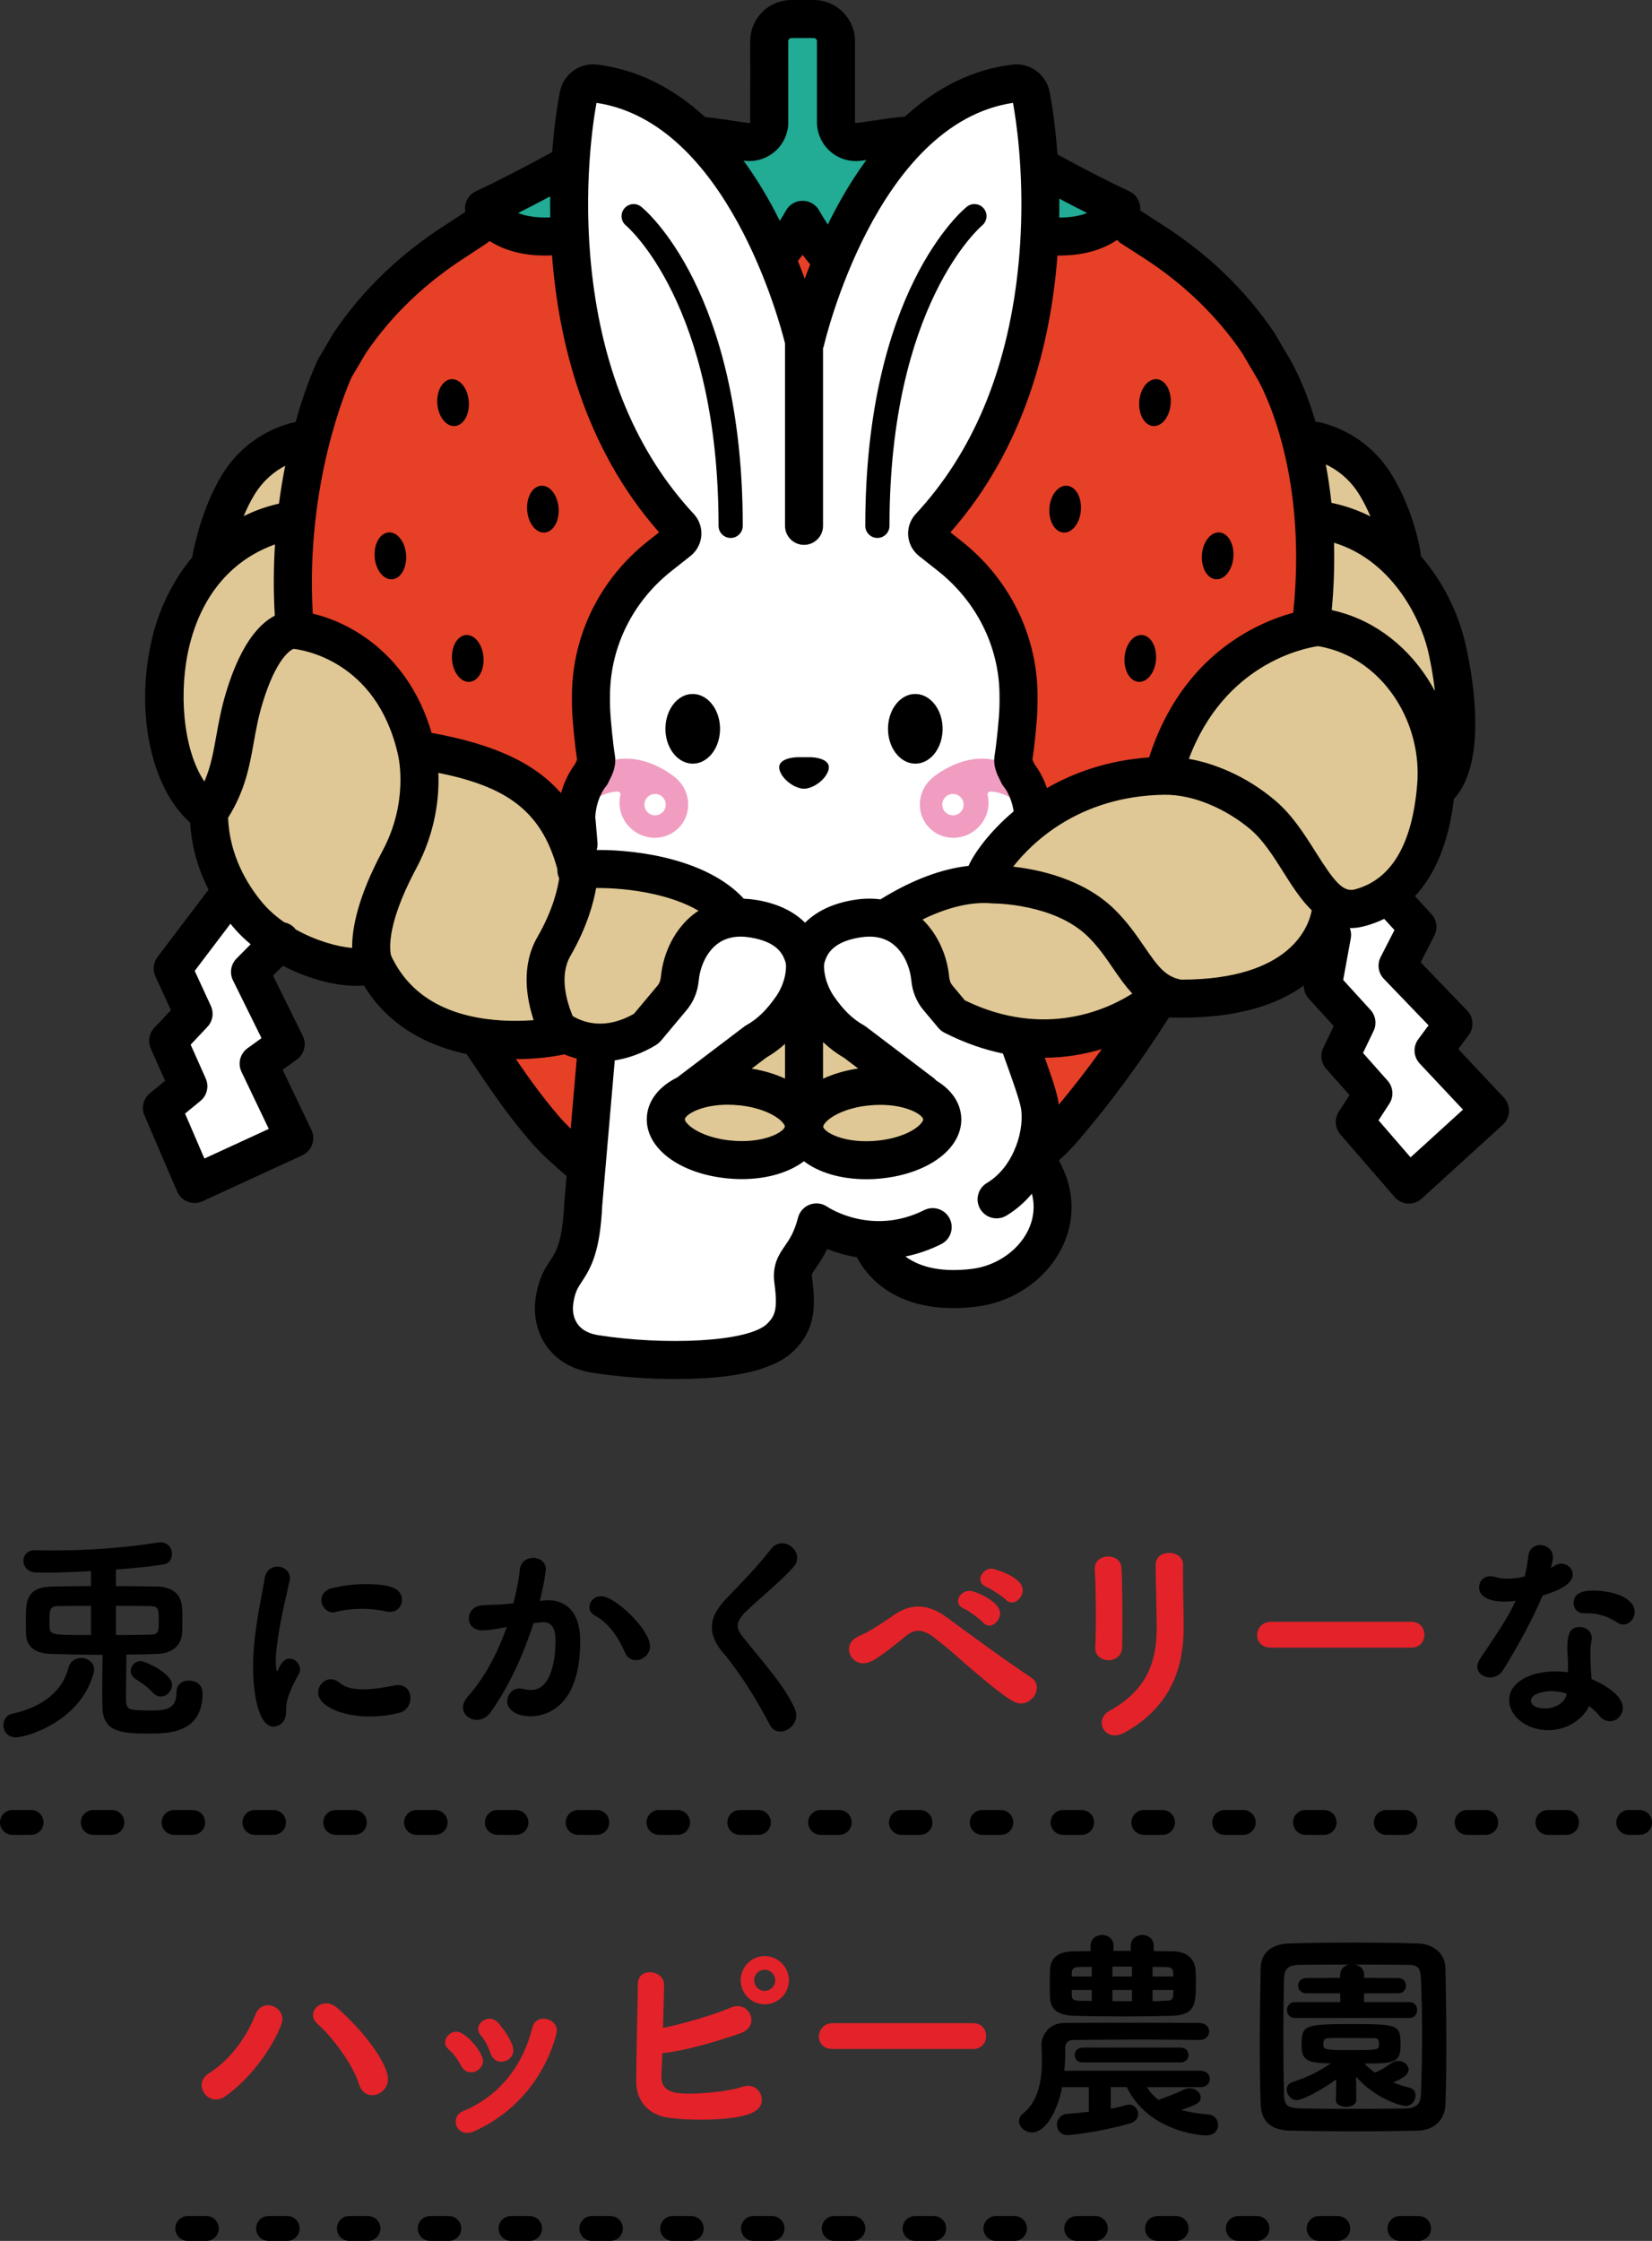 <?xml version="1.0" encoding="UTF-8"?>
<svg id="_レイヤー_1" data-name="レイヤー 1" xmlns="http://www.w3.org/2000/svg" width="382.672" height="518.88" viewBox="0 0 382.672 518.88">
  <rect x="0" y="0" width="382.672" height="518.88" fill="#333333" stroke="none"/>
  <defs>
    <style>
      .cls-1 {
        fill: #fff;
      }

      .cls-2 {
        fill: #dfc895;
      }

      .cls-3 {
        fill: #e42229;
      }

      .cls-4 {
        fill: #f09dc1;
      }

      .cls-5 {
        fill: #e64027;
      }

      .cls-6 {
        fill: #22ab95;
      }

      .cls-7 {
        fill: none;
        stroke: #000;
        stroke-dasharray: 0 0 4.32 14.4;
        stroke-linecap: round;
        stroke-linejoin: round;
        stroke-width: 5.76px;
      }
    </style>
  </defs>
  <g>
    <g>
      <path d="M3.704,402.291c-1.924,0-2.912-1.403-2.912-2.858,0-1.143,.676-2.339,1.977-2.598,7.02-1.507,11.701-5.249,13.053-10.549,.416-1.663,1.716-2.39,2.964-2.39,1.508,0,3.016,1.039,3.016,2.65,0,.26-.052,.572-.104,.832-3.172,11.537-15.914,14.914-17.994,14.914Zm23.142-35.025c3.224,0,6.448,.052,9.516,.104,3.588,.052,5.513,1.819,5.773,4.469,.104,.779,.104,2.027,.104,3.326,0,1.247,0,2.494-.104,3.378-.26,2.287-2.028,4.261-5.565,4.417-2.236,.104-4.68,.156-7.281,.156-.052,2.442-.104,7.119-.104,9.666,0,3.066,.052,3.274,5.408,3.274,3.692,0,6.292-.104,6.292-4.261,0-1.819,1.352-2.65,2.808-2.65,.78,0,3.224,.26,3.224,2.962,0,9.302-8.009,9.302-12.637,9.302-6.448,0-10.401-.468-10.557-6.08,0-.728-.052-2.39-.052-4.313,0-2.754,.052-6.028,.105-7.847-4.421,0-8.737-.104-12.013-.208-3.848-.104-5.565-1.819-5.72-4.417-.052-.883-.052-2.079-.052-3.274,0-4.469,0-7.743,6.032-7.899,2.809-.052,5.877-.104,9.049-.104v-3.482c-3.797,.208-7.489,.364-10.505,.364-.832,0-1.612-.052-2.288-.052-1.872-.052-2.86-1.403-2.86-2.702,0-1.247,.884-2.442,2.704-2.442h.104c1.352,.052,2.704,.052,4.16,.052,7.697,0,16.329-.572,24.078-1.819,.208-.052,.468-.052,.676-.052,1.872,0,2.704,1.455,2.704,2.702,0,1.091-.624,2.183-1.872,2.39-2.756,.468-6.813,.883-11.129,1.195v3.845Zm-5.772,4.573c-2.86,0-5.513,0-7.541,.052-1.924,0-2.08,.676-2.08,3.586,0,.624,0,1.195,.052,1.559,.26,1.507,.52,1.559,9.569,1.559v-6.756Zm5.772,6.756c2.964,0,5.772-.052,7.957-.104,1.976-.052,1.976-.624,1.976-3.43s-.208-3.118-2.132-3.17c-2.184-.052-4.941-.052-7.8-.052v6.756Zm8.529,13.303c-1.404-1.507-3.12-2.598-3.9-3.066-.832-.52-1.196-1.247-1.196-1.923,0-1.143,.936-2.286,2.34-2.286,.937,0,7.229,2.806,7.229,5.508,0,1.403-1.196,2.702-2.6,2.702-.624,0-1.3-.312-1.872-.935Z"/>
      <path d="M58.623,386.129c0-2.027,.104-4.105,.312-6.08,.624-5.976,1.872-11.329,2.34-14.447,.312-2.027,1.664-2.858,2.964-2.858,1.456,0,2.912,1.039,2.912,2.65,0,.156,0,.312-.052,.52-.416,2.183-2.028,8.367-2.756,13.667-.26,1.819-.468,3.586-.468,5.093,0,.728,.052,1.351,.156,1.975,.052,.208,.104,.312,.156,.312s.104-.052,.156-.156c.729-1.819,1.612-2.754,2.756-2.754,1.248,0,2.392,1.195,2.392,2.494,0,.364-.052,.676-.26,1.039-2.809,4.989-2.964,6.808-2.964,8.73,0,3.326-2.652,3.482-2.912,3.482-3.64,0-4.732-8.315-4.732-13.667Zm26.937,11.329c-6.032,0-11.857-2.287-11.857-5.56,0-1.611,1.3-3.066,2.912-3.066,.676,0,1.404,.26,2.132,.883,1.248,1.091,3.224,1.455,5.356,1.455,2.444,0,5.045-.468,7.125-.883,.312-.052,.624-.104,.936-.104,1.976,0,2.912,1.455,2.912,2.962s-.884,3.066-2.652,3.482c-2.028,.52-4.42,.831-6.865,.831Zm4.733-24.216c-.26,0-.52-.052-.832-.104-1.82-.416-3.744-.624-5.668-.624s-3.901,.208-5.981,.728c-.26,.052-.468,.104-.676,.104-1.561,0-2.704-1.455-2.704-2.858,0-1.143,.728-2.339,2.548-2.754,2.548-.624,5.2-.935,7.696-.935,6.084,0,8.425,1.143,8.425,3.69,0,1.403-1.04,2.754-2.808,2.754Z"/>
      <path d="M123.584,375.84c-2.548,7.951-5.877,14.914-9.933,20.631-.884,1.247-2.08,1.767-3.172,1.767-1.716,0-3.225-1.195-3.225-2.858,0-.78,.364-1.715,1.196-2.65,3.536-3.949,6.605-9.406,8.945-16.006-1.872,.364-3.848,.779-5.72,.779-2.08,0-3.068-1.351-3.068-2.754s.988-2.806,2.86-3.014c1.56-.156,3.172-.104,5.045-.26l2.392-.208c.572-2.183,1.248-5.093,1.508-7.847,.208-1.819,1.664-2.702,3.068-2.702,1.508,0,2.964,.935,2.964,2.702,0,.364-.416,3.326-1.404,7.275l1.144-.104c.313-.052,.572-.052,.832-.052,3.068,0,7.385,1.611,7.385,9.51,0,16.993-9.829,17.357-11.493,17.357-3.224,0-5.408-1.455-5.408-3.482,0-1.507,1.144-2.962,2.86-2.962,.208,0,.468,.052,.729,.104,.676,.156,1.3,.26,1.872,.26,4.836,0,5.72-7.275,5.72-11.537,0-2.858-.988-4.157-2.756-4.157h-.416l-1.924,.208Zm23.714,8.574c-.988,0-1.977-.52-2.496-1.715-1.248-2.806-3.277-6.6-7.021-8.626-.884-.468-1.248-1.195-1.248-1.923,0-1.247,1.092-2.546,2.704-2.546,3.277,0,11.337,7.743,11.337,11.588,0,1.871-1.664,3.222-3.276,3.222Z"/>
      <path d="M178.316,399.381c-3.12-6.028-7.332-12.628-10.869-16.733-1.664-1.975-2.548-3.898-2.548-5.82,0-2.131,1.04-4.261,3.172-6.496,3.485-3.638,7.332-7.483,10.505-11.64,.728-.935,1.664-1.351,2.548-1.351,1.82,0,3.536,1.559,3.536,3.378,0,.676-.208,1.351-.78,2.027-2.392,2.858-8.217,7.587-11.284,10.601-1.145,1.143-1.716,2.131-1.716,3.118,0,.78,.416,1.559,1.092,2.442,5.356,6.704,9.672,11.329,12.168,16.785,.208,.52,.313,.987,.313,1.507,0,2.079-1.924,3.742-3.693,3.742-.988,0-1.872-.468-2.444-1.559Z"/>
      <path class="cls-3" d="M226.454,387.688c-3.328-2.806-6.448-5.768-10.296-8.678-1.248-.935-2.393-1.403-3.433-1.403-.936,0-1.82,.364-2.652,1.039-6.656,5.405-8.373,6.496-10.14,6.496-1.872,0-3.277-1.611-3.277-3.274,0-1.195,.728-2.39,2.496-3.118,1.248-.468,4.212-2.183,7.748-4.677,2.028-1.455,3.952-2.079,5.824-2.079,2.288,0,4.473,.935,6.501,2.442,4.16,3.066,14.145,10.393,19.606,13.979,.936,.624,1.352,1.455,1.352,2.339,0,1.819-1.664,3.69-3.692,3.69-1.3,0-2.86-.728-10.037-6.756Zm1.196-12.056c-.572-.676-3.277-2.702-4.212-3.066-1.092-.468-1.508-1.143-1.508-1.871,0-1.195,1.196-2.339,2.652-2.339,1.3,0,7.073,2.442,7.073,5.197,0,1.455-1.248,2.858-2.496,2.858-.52,0-1.04-.26-1.508-.779Zm5.304-5.249c-.624-.676-3.381-2.494-4.316-2.858-1.092-.416-1.561-1.143-1.561-1.871,0-1.195,1.196-2.442,2.652-2.442,.364,0,7.176,1.819,7.176,4.989,0,1.455-1.248,2.858-2.496,2.858-.52,0-.988-.208-1.456-.676Z"/>
      <path class="cls-3" d="M256.765,384.415c-1.56,0-3.068-.987-3.068-2.806v-.208c.105-2.027,.156-4.469,.156-7.067,0-3.949-.104-8.107-.26-11.069v-.156c0-1.767,1.56-2.702,3.12-2.702,1.456,0,2.964,.832,3.068,2.65,.156,2.858,.208,7.275,.208,11.381,0,2.598,0,5.041-.052,6.911,0,2.079-1.612,3.066-3.172,3.066Zm1.456,17.409c-1.82,0-3.016-1.403-3.016-2.91,0-1.039,.572-2.079,1.768-2.754,8.945-4.937,10.973-11.693,10.973-19.28,0-4.053-.26-10.445-.26-14.551,0-1.871,1.56-2.754,3.12-2.754,1.612,0,3.224,.935,3.224,2.65v2.39c0,4.001,.156,8.626,.156,12.212,0,8.938-2.652,18.032-13.417,24.216-.936,.52-1.768,.779-2.548,.779Z"/>
      <path class="cls-3" d="M294.378,381.504c-2.132,0-3.172-1.403-3.172-2.858,0-1.559,1.144-3.118,3.172-3.118h32.554c2.028,0,3.016,1.507,3.016,3.014,0,1.455-.988,2.962-3.016,2.962h-32.554Z"/>
      <path d="M359.728,360.614c0,.572-.208,1.455-.52,2.442,.312-.156,.624-.312,.832-.468,.52-.364,1.092-.52,1.612-.52,1.404,0,2.652,1.091,2.652,2.442,0,1.299-.884,3.118-6.968,4.937-2.444,5.82-5.981,12.108-9.153,17.253-.729,1.195-1.924,1.715-3.017,1.715-1.508,0-2.964-.987-2.964-2.494,0-.572,.208-1.195,.676-1.871,5.981-8.886,6.605-10.029,8.217-13.407-.884,.156-1.716,.208-2.496,.208-4.368,0-5.981-1.559-5.981-3.274,0-1.351,.936-2.598,2.652-2.598,.364,0,.78,.052,1.248,.208,.728,.26,1.612,.364,2.652,.364,1.196,0,2.6-.156,4.005-.52,.468-1.611,.624-3.066,.884-4.937,.26-1.611,1.456-2.339,2.704-2.339,1.456,0,2.964,1.039,2.964,2.806v.052Zm3.485,24.58c0-1.091-.104-1.923-.156-2.962v-.572c0-2.858,.416-4.937,2.86-4.937,1.404,0,2.808,.935,2.808,2.598,0,.156,0,.312-.052,.52-.104,.728-.26,1.247-.26,2.287,0,3.534,.156,5.353,.26,6.652,2.704,1.143,7.229,3.69,7.229,6.652,0,1.767-1.404,3.118-2.964,3.118-.832,0-1.716-.364-2.444-1.247-.624-.779-1.456-1.559-2.392-2.287-1.248,2.806-4.888,5.612-9.413,5.612-5.044,0-9.1-3.222-9.1-6.964,0-4.209,4.992-6.652,10.661-6.652,.988,0,1.976,.052,2.964,.208v-2.027Zm-.312,6.963c-1.144-.364-2.288-.572-3.484-.572-2.08,0-4.784,.676-4.784,2.235,0,.26,.208,1.767,3.276,1.767,2.392,0,4.629-1.403,4.94-3.17l.052-.26Zm11.805-16.421c-2.132-1.403-4.368-2.183-7.02-2.183h-.832c-1.508,0-2.34-1.143-2.34-2.339,0-2.806,3.068-2.91,4.576-2.91,4.733,0,9.569,1.767,9.569,4.937,0,1.507-1.196,2.91-2.6,2.91-.468,0-.884-.104-1.353-.416Z"/>
      <path class="cls-3" d="M49.983,486.133c-1.82,0-3.276-1.611-3.276-3.326,0-.987,.52-2.027,1.716-2.754,4.733-2.962,8.633-8.211,10.713-13.511,.624-1.611,1.768-2.234,2.912-2.234,1.716,0,3.381,1.403,3.381,3.274,0,1.819-4.941,12.004-13.261,17.824-.728,.52-1.456,.728-2.184,.728Zm33.23-3.43c-1.508-4.833-6.448-11.277-9.724-14.135-.676-.624-.988-1.299-.988-1.975,0-1.403,1.352-2.702,3.016-2.702,.832,0,1.769,.312,2.652,1.091,7.124,6.288,11.701,13.303,11.701,16.421,0,2.235-1.872,3.742-3.64,3.742-1.248,0-2.496-.728-3.017-2.442Z"/>
      <path class="cls-3" d="M109.089,479.845c-.884,0-1.769-.468-2.34-1.611-.728-1.403-1.716-2.754-2.808-3.69-.572-.468-.832-1.039-.832-1.611,0-1.299,1.196-2.494,2.652-2.494,2.184,0,6.136,4.885,6.136,6.756,0,1.507-1.404,2.65-2.808,2.65Zm-.884,14.031c-1.664,0-2.652-1.299-2.652-2.598,0-.987,.52-1.975,1.716-2.442,8.529-3.534,13.937-10.757,16.017-19.28,.364-1.507,1.456-2.131,2.6-2.131,1.508,0,3.12,1.091,3.12,2.806,0,.26-2.912,15.954-19.19,23.281-.572,.26-1.144,.364-1.612,.364Zm7.905-16.473c-1.04,0-2.028-.624-2.496-1.975-.52-1.507-1.3-3.066-2.236-4.105-.416-.468-.624-.987-.624-1.507,0-1.247,1.248-2.39,2.652-2.39,.728,0,1.508,.364,2.184,1.143,.936,1.143,3.328,4.313,3.328,6.184,0,1.559-1.404,2.65-2.808,2.65Z"/>
      <path class="cls-3" d="M153.212,480.625v.312c0,3.482,3.172,3.845,6.396,3.845,3.692,0,9.413-.572,12.273-1.559,.468-.156,.936-.26,1.352-.26,1.924,0,3.224,1.559,3.224,3.17,0,1.663-.52,4.677-14.405,4.677-2.496,0-4.94-.156-7.02-.416-4.576-.572-7.593-3.742-7.644-8.159v-1.091c0-5.612,.312-16.006,.364-21.722,0-1.923,1.352-2.754,2.756-2.754,1.612,0,3.328,1.039,3.328,2.91,0,.987-.208,8.626-.26,9.978,4.056-.78,11.857-3.014,15.653-4.677,.572-.26,1.092-.364,1.612-.364,1.872,0,3.224,1.559,3.224,3.222,0,1.195-.728,2.442-2.652,3.118-4.888,1.663-12.065,3.897-17.993,4.573-.052,2.027-.156,3.845-.208,5.197Zm23.922-16.525c-3.068,0-5.565-2.494-5.565-5.56s2.496-5.612,5.565-5.612,5.616,2.546,5.616,5.612-2.548,5.56-5.616,5.56Zm0-8.003c-1.353,0-2.444,1.091-2.444,2.442s1.092,2.442,2.444,2.442,2.444-1.091,2.444-2.442-1.092-2.442-2.444-2.442Z"/>
      <path class="cls-3" d="M192.858,474.441c-2.132,0-3.172-1.403-3.172-2.858,0-1.559,1.145-3.118,3.172-3.118h32.554c2.028,0,3.016,1.507,3.016,3.014,0,1.455-.988,2.962-3.016,2.962h-32.554Z"/>
      <path d="M265.682,483.275c.728,1.195,1.56,2.131,2.704,2.962,.156-.104,.416-.156,.624-.26,1.612-.572,3.485-1.247,5.357-2.183,.416-.208,.832-.26,1.196-.26,1.404,0,2.548,.987,2.548,2.131,0,1.091-.468,1.559-4.525,2.91,1.768,.468,3.901,.831,6.397,1.039,1.404,.104,2.184,1.299,2.184,2.442,0,1.195-.884,2.39-2.808,2.39-1.664,0-13.417-1.039-18.357-11.173h-3.692v4.989c1.3-.208,2.496-.52,3.536-.832,.208-.052,.468-.104,.676-.104,1.248,0,2.132,1.091,2.132,2.183,0,.883-.572,1.767-1.924,2.183-7.332,2.079-14.093,2.702-14.301,2.702-1.768,0-2.6-1.195-2.6-2.442,0-1.143,.832-2.39,2.392-2.494,1.456-.104,3.172-.26,4.992-.468v-5.716h-6.188c-1.144,6.08-4.108,10.497-6.917,10.497-1.612,0-3.068-1.247-3.068-2.598,0-.624,.312-1.299,1.04-1.871,3.692-2.962,4.264-8.315,4.264-12.056,0-1.715-.104-3.066-.104-3.69,0-2.339,1.768-5.145,5.356-5.145,4.837-.052,10.089-.052,15.445-.052,5.304,0,10.661,0,15.705,.052,1.56,0,2.34,.987,2.34,1.975s-.728,1.975-2.288,1.975h-.052c-4.472-.052-8.945-.104-13.365-.104-5.357,0-10.609,.052-15.653,.104-1.456,0-1.924,.779-1.976,1.767,0,2.339,0,3.43-.208,5.353h31.566c1.404,0,2.132,.935,2.132,1.871,0,.987-.728,1.923-2.132,1.923h-12.429Zm1.56-31.492c1.56,0,3.068,.052,4.524,.052,3.12,.052,4.941,1.715,5.149,4.157,.104,.935,.104,2.235,.104,3.534,0,4.885-.416,7.067-5.564,7.223-3.328,.104-7.072,.156-10.817,.156-4.16,0-8.269-.052-11.805-.156-3.952-.104-5.512-1.559-5.616-4.313,0-.883-.052-2.027-.052-3.222,0-1.143,.052-2.287,.052-3.066,.104-2.598,1.612-4.261,5.46-4.313,1.248,0,2.548-.052,3.952-.052v-1.195c0-1.715,1.353-2.546,2.652-2.546,1.352,0,2.652,.832,2.652,2.546v1.143h4.004v-1.143c0-1.715,1.352-2.546,2.652-2.546,1.352,0,2.652,.832,2.652,2.546v1.195Zm-14.353,3.638c-1.04,0-2.08,.052-3.068,.052-1.196,0-1.508,.572-1.561,1.299v.883h4.629v-2.235Zm0,5.353h-4.629v1.299c.052,.779,.313,1.143,1.612,1.195,.988,0,1.976,.052,3.016,.052v-2.546Zm-2.08,16.785c-1.248,0-1.872-.832-1.872-1.715,0-.831,.624-1.715,1.872-1.715h22.674c1.248,0,1.82,.832,1.82,1.715,0,.831-.572,1.715-1.82,1.715h-22.674Zm11.389-22.19h-4.524v2.287h4.524v-2.287Zm0,5.405h-4.524v2.598h4.524v-2.598Zm9.621-3.118c0-.364-.052-.624-.052-.883-.052-.78-.416-1.299-1.508-1.299-1.04,0-2.184-.052-3.276-.052v2.235h4.837Zm-4.837,3.118v2.598c1.092,0,2.236-.104,3.328-.104s1.404-.468,1.456-1.299c0-.364,.052-.728,.052-1.195h-4.837Z"/>
      <path d="M334.823,455.785c.104,5.353,.208,11.693,.208,17.721,0,4.989-.052,9.822-.208,13.719-.105,3.69-2.652,6.028-6.448,6.132-4.681,.104-9.673,.156-14.666,.156s-9.985-.052-14.769-.156c-4.576-.104-6.76-2.131-6.916-6.132-.156-3.845-.208-8.782-.208-13.875,0-6.184,.104-12.628,.208-17.669,.052-3.43,2.548-5.56,6.5-5.664,4.576-.156,9.621-.208,14.769-.208,5.097,0,10.297,.052,15.185,.208,3.12,.052,6.293,1.975,6.345,5.768Zm-34.843,11.485c-1.248,0-1.872-.935-1.872-1.819,0-.935,.624-1.871,1.872-1.871h10.505l-.052-2.027h-7.852c-1.248,0-1.872-.883-1.872-1.767s.624-1.767,1.872-1.767l7.852-.052v-.624c0-1.403,.936-2.235,2.08-2.442-4.056,0-8.06,0-11.493,.052-2.704,.052-3.536,.987-3.588,3.274-.104,4.001-.156,8.419-.156,12.836,0,4.937,.052,9.77,.156,13.875,.052,2.65,.832,3.222,4.109,3.274,3.536,.052,7.436,.104,11.493,.104s8.321-.052,12.481-.104c2.808-.052,3.588-1.299,3.64-3.43,.156-4.157,.26-8.782,.26-13.355,0-4.625-.105-9.198-.26-13.199-.104-3.014-.988-3.274-3.432-3.274-3.64-.052-7.748-.052-11.805-.052,1.145,.26,2.08,1.039,2.08,2.442v.624l7.853,.052c1.248,0,1.82,.883,1.82,1.767s-.572,1.767-1.82,1.767h-7.853l-.052,2.027h10.505c1.248,0,1.82,.935,1.82,1.819,0,.935-.572,1.871-1.82,1.871h-26.47Zm9.569,14.187c-4.056,2.962-8.06,4.833-9.153,4.833-1.352,0-2.34-1.299-2.34-2.442,0-.728,.364-1.403,1.248-1.715,2.808-.935,5.72-2.079,8.945-4.365-5.46,0-6.761-.78-6.761-4.209,0-4.625,.624-4.885,11.649-4.885,10.869,0,11.285,.156,11.285,4.885,0,3.949-1.248,4.261-8.373,4.261,.728,.779,1.56,1.455,2.444,2.079,1.456-.572,2.288-1.143,3.901-2.234,.468-.312,.988-.468,1.456-.468,1.248,0,2.444,.935,2.444,2.027,0,.624-.416,1.715-3.589,2.962,1.352,.572,2.704,.935,3.848,1.247,.936,.208,1.352,.987,1.352,1.767,0,1.195-.884,2.442-2.34,2.442-.884,0-6.968-1.611-11.441-6.808l.052,5.353v.052c0,1.091-1.196,1.611-2.34,1.611-1.196,0-2.392-.52-2.392-1.611v-.052l.104-4.729Zm8.685-9.51c-1.768,0-4.68-.052-7.176-.052-1.248,0-2.392,0-3.276,.052-.884,0-1.248,.312-1.248,1.351,0,1.351,.208,1.403,6.916,1.403,5.304,0,5.876-.104,5.981-.883,0-1.351,0-1.871-1.196-1.871Z"/>
    </g>
    <line class="cls-7" x1="2.88" y1="421.988" x2="379.792" y2="421.988"/>
    <line class="cls-7" x1="43.486" y1="516" x2="339.185" y2="516"/>
  </g>
  <g>
    <path class="cls-5" d="M238.223,183.956c-.767-2.223-1.762-3.664-2.155-4.181l-.267-.352-.372-.754c-.154-.304-.329-.658-.437-.904l-.537-1.219,.208-1.316c.391-2.47,1.046-8.516,1.117-11.49,.025-1.076,.029-2.157,.012-3.214-.2-12.314-5.984-23.854-15.867-31.662l-6.346-5.013,3.167-3.591c13.802-15.652,21.768-36.323,23.677-61.439l.323-4.252,4.634,.066c4.412,0,8.057-.955,10.832-2.837l3.291-2.232,2.683,3.003,4.962,3.198c9.918,6.366,18.114,14.256,24.352,23.445l.081,.12,3.531,5.992c.116,.192,3.456,5.789,6.15,15.814,2.335,8.691,4.72,22.893,2.818,41.202l-.32,3.08-2.987,.824c-8.385,2.314-23.467,9.356-30.275,30.522l-.94,2.922-3.063,.216c-7.871,.555-15.177,2.743-21.716,6.504l-4.765,2.741-1.792-5.194Z"/>
    <path class="cls-6" d="M240.739,54.899l.084-4.608c.026-1.426,.033-2.856,.019-4.249l-.074-7.614,6.736,3.56c2.245,1.187,4.387,2.293,6.366,3.289l9.112,4.582-9.506,3.698c-2.31,.899-5.018,1.354-8.05,1.354l-4.688-.012Z"/>
    <path class="cls-6" d="M187.981,54.515c-.778-1.165-1.455-2.261-2.065-3.344-.421,.747-.883,1.514-1.441,2.394l-4.304,6.784-3.592-7.186c-.388-.776-.787-1.555-1.202-2.337-2.105-3.969-4.394-7.654-6.804-10.951l-6.136-8.396,10.67,1.255c.155,.017,.313,.025,.47,.025,1.092,0,2.142-.394,2.957-1.109,.947-.831,1.505-2.03,1.531-3.29l-.016-.19V9.546c0-2.727,2.054-4.986,4.778-5.254,.162-.016,.341-.026,.526-.026h5.144c2.913,0,5.282,2.368,5.282,5.279V28.361c.026,1.262,.583,2.464,1.53,3.295,.811,.712,1.855,1.104,2.94,1.104,.157,0,.314-.008,.472-.025,.431-.046,.883-.105,1.347-.169l10.612-1.452-6.335,8.63c-2.442,3.326-4.762,7.054-6.898,11.08-.53,.999-1.057,2.035-1.612,3.167l-3.472,7.085-4.381-6.562Z"/>
    <path class="cls-5" d="M182.149,66.119c-.49-1.337-1.008-2.681-1.539-3.995l-.995-2.466,1.667-2.073c.334-.415,.666-.838,.99-1.274l3.644-4.899,3.644,4.899c.462,.621,.968,1.256,1.594,1.998l1.748,2.074-1,2.52c-.439,1.107-.848,2.182-1.227,3.216l-4.263,11.619-4.263-11.619Z"/>
    <path class="cls-6" d="M126.399,54.904c-3.043,0-5.75-.453-8.044-1.345l-9.508-3.699,9.114-4.582c2.271-1.142,4.744-2.424,7.35-3.812l6.772-3.606-.097,7.667c-.02,1.556-.015,3.149,.013,4.737l.08,4.445-4.446,.17c-.424,.016-.836,.024-1.234,.024Z"/>
    <path class="cls-5" d="M126.519,186.628c-5.367-6.149-13.806-9.994-27.362-12.468l-2.756-.503-.786-2.688c-5.469-18.705-19.911-23.457-24.206-24.468l-3.296-.776-.195-3.378c-1.804-31.192,8.233-54.307,9.383-56.84l.1-.219,3.507-5.952,.082-.12c6.238-9.19,14.447-17.088,24.398-23.476l4.841-3.18,2.541-2.5,3.108,1.942,.058,.039c2.723,1.722,6.241,2.599,10.444,2.599,.286,0,.582-.016,.878-.029l4.81-.198,.331,4.369c1.904,25.134,9.871,45.817,23.68,61.477l3.166,3.59-6.345,5.013c-9.884,7.807-15.667,19.347-15.868,31.661-.017,1.073-.013,2.155,.013,3.213,.07,2.97,.726,9.019,1.117,11.493l.207,1.311-.533,1.216c-.109,.248-.285,.605-.427,.885l-.384,.779-.269,.354c-.476,.627-1.668,2.381-2.446,5.112l-2.29,8.038-5.498-6.298Z"/>
    <path class="cls-2" d="M312.97,210.598c-5.18,0-8.208-4.8-12.042-10.876-2.351-3.726-5.013-7.945-8.387-10.826-6.605-5.639-13.297-7.732-16.698-8.478-.413-.09-.828-.163-1.243-.235l-5.385-.946,1.92-5.116c9.133-24.338,29.539-28.425,33.537-28.997l.674-.097,.673,.105c.867,.136,2.271,.413,4.04,.96,14.262,4.414,24.042,19.815,22.75,35.824-.892,11.051-4.708,24.951-17.826,28.414-.665,.176-1.343,.266-2.012,.266Z"/>
    <path class="cls-2" d="M328.385,162.162c-4.11-7.699-10.818-13.461-18.406-15.809-.827-.256-1.661-.478-2.477-.66l-3.906-.868,.371-3.981c.471-5.054,.643-10.117,.509-15.051l-.171-6.292,6.027,1.828c14.235,4.317,22.242,17.747,24.774,27.936,.768,3.143,1.387,6.68,1.795,10.246l-8.517,2.651Z"/>
    <path class="cls-2" d="M315.403,123.629c-2.5-1.263-5.158-2.189-7.901-2.751l-3.255-.667-.348-3.303c-.302-2.859-.724-5.736-1.256-8.549l-1.649-8.722,8.04,3.773c2.804,1.316,6.774,3.915,9.76,8.824,1.035,1.702,1.99,3.577,2.837,5.572l4.849,11.418-11.077-5.596Z"/>
    <path class="cls-1" d="M183.268,216.864c-2.049-2.048-5.038-3.399-8.883-4.016-.743-.119-1.5-.192-2.25-.218l-1.903-.065-1.287-1.402c-6.642-7.237-19.99-9.816-30.267-9.816l-6.686,.05,1.891-5.956-.449-5.229-.126-.592,.035-.589c.312-5.608,2.815-8.96,3.314-9.575l.067-.083,.072-.081c.095-.225,.219-.474,.345-.722,.602-1.193,.967-2.017,.8-2.999-.389-2.275-1.098-8.846-1.168-11.826-.026-1.063-.03-2.148-.013-3.223,.201-12.395,6.022-24.011,15.97-31.869l4.397-3.473c.463-.365,.754-.912,.799-1.5,.045-.581-.156-1.159-.552-1.583-13.798-14.832-22.144-34.565-24.807-58.654-2.2-19.892,.319-35.989,1.143-40.449l.797-4.314,4.341,.651c33.064,4.959,46.03,53.551,47.4,59.075l.133,.537v.143l.066-.162c.03-.116,3.122-13.515,10.424-27.544,9.782-18.793,22.612-29.876,37.105-32.049l4.341-.651,.797,4.314c.824,4.46,3.343,20.555,1.143,40.449-2.664,24.089-11.01,43.823-24.806,58.653-.396,.426-.597,1.003-.553,1.585,.045,.587,.336,1.134,.797,1.498l4.398,3.475c9.948,7.858,15.769,19.474,15.97,31.87,.018,1.061,.013,2.147-.013,3.225-.071,2.985-.781,9.553-1.168,11.823-.168,.983,.198,1.806,.774,2.95,.147,.291,.27,.536,.383,.785l.038,.046c.415,.497,2.522,3.213,3.213,7.857l.373,2.506-1.939,1.632c-5.258,4.424-8.183,8.801-9.118,10.755l-1.035,2.594-2.705,.302c-5.601,.625-11.736,2.956-18.237,6.929-.056,.04-.112,.079-.17,.117l-1.412,.926-1.674-.222c-.647-.086-1.32-.129-1.998-.129-.907,0-1.85,.077-2.803,.23-3.845,.617-6.834,1.968-8.882,4.016l-3.21,3.209-3.211-3.209Z"/>
    <path class="cls-2" d="M241.828,240.614c-6.803,0-13.636-1.649-20.31-4.901l-.871-.424-3.492-4.172c-1.02-1.218-1.643-2.763-1.802-4.465-.381-4.068-2.138-7.888-4.819-10.481l-4.652-4.499,5.818-2.838c5.82-2.839,11.293-4.279,16.265-4.279,.756,0,1.509,.034,2.238,.102h.848l.061,.023c3.454,.138,16.088,1.173,23.997,8.866,2.72,2.646,4.695,5.528,6.438,8.071,1.267,1.849,2.575,3.758,4.062,5.345l3.711,3.957-4.553,2.951c-3.886,2.519-12.034,6.745-22.941,6.745Z"/>
    <path class="cls-2" d="M200.621,268.791c-6.43,0-13.434-2.391-14.378-6.96-.206-1.003-.183-2.559,1.093-4.309,2.237-3.073,7.291-5.388,13.189-6.04,1.143-.127,2.285-.191,3.395-.191,6.436,0,13.443,2.393,14.382,6.966,.205,.997,.181,2.552-1.093,4.301-2.238,3.074-7.292,5.389-13.19,6.041-1.143,.127-2.286,.191-3.398,.191Z"/>
    <path class="cls-2" d="M186.109,230.751l7.66,7.24c1.269,1.2,2.562,2.169,3.953,2.964l.256,.146,12.144,9.211-10.673,1.583c-2.525,.374-4.839,1.047-6.879,1.998l-6.461,3.014v-26.157Z"/>
    <path class="cls-2" d="M171.868,268.76c-1.111,0-2.255-.064-3.399-.191-5.896-.652-10.95-2.967-13.189-6.041-1.273-1.747-1.297-3.302-1.093-4.299,.941-4.576,7.949-6.968,14.386-6.968,1.111,0,2.253,.064,3.394,.191,5.896,.652,10.951,2.966,13.189,6.041,1.274,1.753,1.297,3.306,1.093,4.301-.941,4.574-7.946,6.966-14.38,6.966Z"/>
    <path class="cls-2" d="M179.92,253.862c-1.929-.9-4.122-1.552-6.518-1.938l-10.467-1.687,12.045-9.136,.256-.146c1.235-.706,2.399-1.559,3.559-2.607l7.586-6.855v25.383l-6.46-3.013Z"/>
    <path class="cls-2" d="M139.012,241.562c-3.028,0-6.021-.821-8.654-2.373l-1.301-.767-.582-1.394c-1.667-3.994-3.922-11.636-.282-17.936,3.668-6.35,4.97-11.649,5.418-14.242l.646-3.729,4.287-.036c4.524,0,9.392,.526,13.709,1.481,4.664,1.031,8.656,2.516,11.865,4.411l6.28,3.71-6.105,3.992c-.33,.216-.59,.399-.818,.575-3.243,2.511-5.438,6.771-5.872,11.398-.16,1.703-.782,3.246-1.801,4.464l-6.014,7.185-.716,.406c-3.346,1.895-6.731,2.855-10.061,2.855Z"/>
    <path class="cls-2" d="M81.24,224.01c-4.512-.331-10.257-2.192-14.993-4.856l-.795-.447-.542-.695-.845-.168-.775-.537c-2.389-1.655-4.448-3.516-6.119-5.529-3.831-4.616-8.483-12.222-8.882-22.238l-.056-1.402,.746-1.189c3.492-5.564,4.376-10.51,5.312-15.746,.54-3.023,1.099-6.148,2.167-9.667,3.317-10.93,7.197-14.468,9.868-15.511l1.026-.401,1.096,.113c2.27,.236,22.342,3.012,28.089,27.685l.023,.104,.038,.141c.315,1.259,2.876,12.666-3.982,25.48-5.447,10.176-6.543,16.651-6.504,20.291l.053,4.936-4.926-.362Z"/>
    <path class="cls-2" d="M52.248,117.778c.845-2.03,1.781-3.894,2.783-5.542,2.188-3.597,5.275-6.505,8.929-8.409l8.391-4.373-1.838,9.277c-.545,2.749-1.014,5.601-1.394,8.477l-.414,3.133-3.084,.698c-2.517,.57-4.923,1.423-7.149,2.538l-10.909,5.459,4.684-11.258Z"/>
    <path class="cls-2" d="M43.572,183.489c-4.505-6.703-7.701-20.568-4.071-35.171,4.389-17.659,16.095-24.206,22.683-26.536l6.477-2.291-.431,6.852c-.334,5.319-.349,10.686-.043,15.95l.17,2.925-2.599,1.357c-.472,.247-.922,.545-1.375,.911-2.042,1.651-5.029,5.442-7.663,14.124-1.063,3.505-1.645,6.762-2.159,9.636-.703,3.927-1.366,7.636-3.055,11.52l-3.307,7.603-4.625-6.882Z"/>
    <path class="cls-1" d="M37.35,256.508l6.117-5.023-4.677-10.508,5.888-6.251-4.838-10.494,13.447-17.732s3.981,4.967,4.094,5.104c1.004,1.21,2.215,2.412,3.598,3.573l3.776,3.168-6.675,6.732,8.269,16.74-6.264,4.514,8.262,17.262-23.331,10.735-7.667-17.82Z"/>
    <path class="cls-2" d="M119.068,240.966c-15.652,0-27.217-6.292-32.565-17.718l-.085-.181-.107-.29-.029-.091c-.575-1.808-1.834-8.86,6.094-23.669,4.177-7.804,4.825-15.121,4.633-19.884l-.233-5.789,5.68,1.162c15.356,3.141,26.511,8.696,31.043,25.598l.183,.681-.033,.705,.572,1.211-.191,1.269c-.291,2.173-1.417,8.01-5.604,15.259-2.982,5.164-1.914,11.319-.492,15.575l1.831,5.48-5.762,.478c-1.649,.137-3.31,.206-4.937,.206Z"/>
    <path class="cls-5" d="M129.041,264.596c-1.168-1.128-2.144-2.153-2.984-3.135-4.241-4.95-7.459-9.494-10.306-13.666l-4.839-7.092h8.696c4.503,0,8.017-.545,10.168-1.003l1.399-.298,1.318,.558c.705,.299,1.463,.555,2.253,.761l3.705,.968-2.551,29.534-6.859-6.626Z"/>
    <path class="cls-1" d="M156.356,315.043c-6.21,0-12.774-.499-18.483-1.403-7.645-1.211-10.321-7.073-9.581-12.347,.488-3.477,1.395-5.052,2.724-7.06,1.625-2.455,3.467-5.237,3.952-15.339l.011-.173,3.206-37.126,3.524-.544c2.622-.404,5.221-1.364,7.726-2.853,.053-.04,.107-.079,.161-.117,.052-.054,.099-.102,.144-.145l5.855-6.995c.983-1.175,1.584-2.667,1.739-4.315,.165-1.761,1.084-7.8,5.975-11.587,2.31-1.789,5.088-2.696,8.256-2.696,.922,0,1.886,.079,2.864,.236,6.565,1.053,10.462,4.017,11.911,9.061,.054,.188,.101,.39,.139,.603,.038-.213,.084-.415,.138-.603,1.451-5.045,5.347-8.009,11.913-9.062,.977-.157,1.942-.237,2.865-.237,3.165,0,5.942,.907,8.254,2.697,4.891,3.786,5.81,9.826,5.975,11.586,.155,1.649,.757,3.142,1.74,4.317l3.456,4.129,.207,.109c4.037,2.03,8.142,3.484,12.206,4.322l2.506,.517,.855,2.411c.242,.683,.51,1.429,.795,2.221,1.615,4.483,2.991,8.383,3.484,10.696,.719,3.381,.222,7.795-1.329,11.808l-.104,.27-.138,.254-.085,.295-.119,.252c-.422,.955-.894,1.865-1.415,2.727l3.489-4.133,2.237,8.422c.919,3.458,.693,7.069-.651,10.444-2.643,6.638-9.512,11.713-17.093,12.628-1.651,.199-3.254,.299-4.766,.299-5.577,0-10.239-1.353-13.858-4.024l-8.243-6.082,6.342-1.272c-.517,.03-1.036,.045-1.556,.045-7.785,0-13.356-3.355-14.379-4.017-1.076,4.072-2.499,6.129-3.646,7.787-1.17,1.69-2.014,2.912-1.674,5.433,.914,6.786,.223,9.973-2.845,13.118-2.422,2.481-8.669,5.44-24.683,5.44Zm32.629-49.756c2.678,2.053,6.931,3.23,11.668,3.23,1.094,0,2.216-.063,3.336-.186,5.824-.644,10.806-2.917,13.001-5.932,.976-1.341,1.328-2.716,1.045-4.088-.409-1.991-2.131-3.393-3.502-4.219l-.623-.375-.474-.551-15.627-11.852c-3.131-1.733-5.828-4.333-8.47-8.172-1.631-2.449-2.539-5.157-2.857-7.48-.309,2.304-1.197,4.977-2.786,7.365-2.745,3.989-5.374,6.53-8.564,8.297l-15.864,12.035-.381,.189c-1.44,.717-3.931,2.286-4.434,4.731-.282,1.372,.069,2.748,1.045,4.088,2.195,3.015,7.177,5.288,13.001,5.932,1.118,.123,2.239,.186,3.335,.186,4.716,0,8.958-1.169,11.638-3.208l2.761-2.099,2.752,2.11Z"/>
    <path class="cls-5" d="M240.773,256.418c-.048-.341-.095-.682-.165-1.01-.446-2.095-1.639-5.544-2.861-8.958l-2.16-6.032,6.411-.033c4.007-.02,8.011-.631,11.9-1.813l12.818-3.898-7.806,10.882c-3.254,4.535-6.574,8.83-10.149,13.131l-6.561,7.891-1.427-10.16Z"/>
    <path class="cls-2" d="M272.746,231.294c-5.625-1.063-8.31-4.983-11.419-9.522-1.82-2.657-3.703-5.405-6.405-8.033-6.308-6.136-15.693-7.992-20.726-8.552l-8.073-.898,4.995-6.4c5.24-6.715,17.197-18.034,38.392-18.396l.427-.003c1.941,0,3.947,.224,5.963,.665,5.831,1.278,11.96,4.39,16.817,8.537,3.407,2.908,5.966,6.965,8.441,10.887,1.718,2.723,3.665,5.81,5.872,7.976l1.712,1.68-.424,2.36c-.834,4.64-5.805,19.778-34.728,19.779h-.426l-.418-.079Z"/>
    <path class="cls-1" d="M313.66,259.809l4.308-6.638-7.639-8.602,3.719-7.739-7.779-8.528,2.157-11.818-2.374-6.192,6.851,.067,.041,.003c.623-.014,1.284-.112,1.97-.293,1.295-.342,2.555-.808,3.746-1.386l3.043-1.477,6.796,7.405-4.598,8.969,12.952,13.455-4.603,6.196,13.102,13.954-18.987,17.287-12.704-14.666Z"/>
    <g>
      <path d="M108.592,92.948c.229,2.995-1.216,5.547-3.228,5.701-2.012,.154-3.829-2.149-4.058-5.144-.229-2.995,1.216-5.547,3.228-5.701,2.012-.154,3.829,2.149,4.058,5.144Z"/>
      <path d="M94.072,128.431c.229,2.995-1.216,5.547-3.228,5.701-2.012,.154-3.829-2.149-4.058-5.144-.229-2.995,1.216-5.547,3.228-5.701,2.012-.154,3.829,2.149,4.058,5.144Z"/>
      <path d="M129.395,117.611c.229,2.995-1.216,5.547-3.228,5.701-2.012,.154-3.829-2.149-4.058-5.144-.229-2.995,1.216-5.547,3.228-5.701,2.012-.154,3.829,2.149,4.058,5.144Z"/>
      <path d="M263.898,92.948c-.229,2.995,1.216,5.547,3.228,5.701,2.012,.154,3.829-2.149,4.058-5.144,.229-2.995-1.216-5.547-3.228-5.701-2.012-.154-3.829,2.149-4.058,5.144Z"/>
      <path d="M111.997,152.181c.229,2.995-1.216,5.547-3.228,5.701-2.012,.154-3.829-2.149-4.058-5.144-.229-2.995,1.216-5.547,3.228-5.701,2.012-.154,3.829,2.149,4.058,5.144Z"/>
      <path d="M260.492,152.181c-.229,2.995,1.216,5.547,3.228,5.701,2.012,.154,3.829-2.149,4.058-5.144,.229-2.995-1.216-5.547-3.228-5.701-2.012-.154-3.829,2.149-4.058,5.144Z"/>
      <path d="M278.418,128.431c-.229,2.995,1.216,5.547,3.228,5.701,2.012,.154,3.829-2.149,4.058-5.144,.229-2.995-1.216-5.547-3.228-5.701-2.012-.154-3.829,2.149-4.058,5.144Z"/>
      <path d="M243.094,117.611c-.229,2.995,1.216,5.547,3.228,5.701,2.012,.154,3.829-2.149,4.058-5.144,.229-2.995-1.216-5.547-3.228-5.701-2.012-.154-3.829,2.149-4.058,5.144Z"/>
    </g>
    <path d="M184.652,175.337s-5.033,.066-4.025,3.104c.606,1.827,2.647,3.53,4.59,4.032,.255,.085,.525,.133,.807,.145,.075,.006,.147,0,.221,.001,.074-.001,.146,.004,.221-.001,.282-.013,.551-.06,.807-.145,1.943-.503,3.984-2.205,4.59-4.032,1.008-3.039-4.025-3.104-4.025-3.104h-3.186Z"/>
    <g>
      <path d="M212.259,160.699c-1.447-.072-2.809,.463-3.964,1.534-1.581,1.467-2.527,3.743-2.595,6.244-.121,4.436,2.61,8.178,6.087,8.341,.082,.004,.163,.005,.245,.005,1.349,0,2.63-.529,3.719-1.54,1.581-1.467,2.527-3.743,2.595-6.243,.121-4.436-2.61-8.178-6.087-8.342Z"/>
      <path d="M160.702,160.699c-1.447-.072-2.809,.463-3.964,1.534-1.581,1.467-2.527,3.743-2.595,6.244-.121,4.436,2.61,8.178,6.087,8.341,.082,.004,.164,.005,.245,.005,1.349,0,2.63-.529,3.719-1.54,1.581-1.467,2.527-3.743,2.595-6.243,.121-4.436-2.61-8.178-6.087-8.342Z"/>
    </g>
    <g>
      <path class="cls-4" d="M237.549,180.187c-9.958-10.088-21.465-.165-21.465-.165-3.444,2.808-4.019,7.797-1.286,11.145,2.733,3.348,7.741,3.786,11.184,.978,2.488-2.029,3.471-5.195,2.797-8.059-.096-.408,.217-.806,.636-.8,1.733,.025,3.439,.718,4.792,1.479,1.6,.9,3.64,.13,4.166-1.675,.3-1.03-.071-2.139-.825-2.903Zm-16.374,8.568c-1.347,.24-2.632-.657-2.872-2.003-.24-1.346,.658-2.631,2.004-2.87,1.347-.24,2.633,.657,2.872,2.003,.24,1.346-.658,2.631-2.004,2.87Z"/>
      <path class="cls-4" d="M134.116,183.09c.526,1.805,2.567,2.575,4.166,1.675,1.353-.761,3.059-1.455,4.792-1.479,.419-.006,.732,.392,.636,.8-.674,2.864,.309,6.031,2.797,8.059,3.444,2.807,8.451,2.369,11.184-.978,2.733-3.348,2.158-8.338-1.286-11.145,0,0-11.507-9.923-21.466,.165-.754,.764-1.125,1.873-.825,2.903Zm15.194,2.795c.24-1.346,1.526-2.242,2.872-2.003,1.347,.24,2.244,1.525,2.004,2.87-.24,1.346-1.526,2.242-2.872,2.003-1.347-.24-2.244-1.525-2.004-2.87Z"/>
    </g>
    <g>
      <path d="M348.369,254.169l-10.567-11.254,2.409-3.242c1.283-1.726,1.129-4.126-.362-5.674l-10.761-11.179,3.167-6.177c.839-1.637,.57-3.625-.674-4.98l-3.819-4.162c4.233-4.528,7.728-11.588,9.027-22.516,8.61-9.334,3.601-32.104,2.467-36.731-1.584-6.374-4.92-13.524-10.139-19.502,.002-.214-.007-.431-.037-.65-.053-.38-1.362-9.408-6.636-18.081-6.411-10.539-16.784-12.244-17.222-12.312-.164-.025-.327-.039-.489-.045-2.644-8.9-5.592-13.932-5.993-14.592l-3.475-5.897c-.046-.078-.095-.155-.146-.231-6.574-9.722-15.21-18.056-25.662-24.765l-5.032-3.243c-.102-.066-.212-.105-.317-.162,.204-1.821-.748-3.649-2.5-4.472-4.788-2.25-10.385-5.116-16.648-8.521-.619-8.396-1.701-13.89-1.852-14.627-.81-3.956-4.58-6.684-8.558-6.204-9.014,1.078-17.409,5.168-24.924,12.044-.067,.003-.134,.002-.202,.008-2.796,.263-5.276,.641-7.465,.975-1.425,.217-2.656,.405-3.694,.517-.035,.003-.078,.009-.135-.042-.063-.055-.076-.122-.079-.16V9.545c0-5.263-4.285-9.545-9.552-9.545h-5.144c-.332,0-.66,.017-.964,.048-4.908,.483-8.609,4.567-8.609,9.498V28.265c0,.03,0,.059,0,.089-.011,.028-.031,.061-.065,.091-.066,.057-.117,.052-.149,.048-1.04-.112-2.27-.3-3.696-.517-1.942-.296-4.133-.625-6.561-.879-7.543-6.939-15.978-11.063-25.036-12.146-3.99-.478-7.749,2.248-8.559,6.203-.148,.721-1.186,5.983-1.811,14.063-6.768,3.7-12.575,6.686-17.681,9.085-1.842,.866-2.798,2.847-2.449,4.766l-4.736,3.111c-10.458,6.713-19.095,15.047-25.669,24.769-.051,.076-.1,.153-.146,.231l-3.492,5.926c-.064,.109-.123,.22-.178,.334-.225,.47-2.659,5.647-5.085,14.294-1.287,.228-10.981,2.25-17.087,12.289-4.472,7.352-6.376,16.274-6.889,19.061-4.62,5.539-7.614,12.082-9.137,18.209-4.241,17.065-.499,35.072,8.694,43.193,.359,6.042,2.088,11.268,4.278,15.586-.132,.134-.269,.261-.386,.415l-11.457,15.107c-.981,1.295-1.17,3.025-.49,4.501l3.599,7.806-3.853,4.09c-1.216,1.291-1.538,3.185-.817,4.805l3.319,7.458-3.527,2.897c-1.515,1.244-2.024,3.339-1.25,5.138l7.572,17.599c.469,1.091,1.359,1.945,2.467,2.371,.509,.195,1.044,.292,1.579,.292,.63,0,1.259-.135,1.842-.403l23.08-10.62c1.071-.493,1.9-1.395,2.3-2.503,.401-1.108,.34-2.331-.169-3.394l-6.664-13.922,3.278-2.362c1.745-1.257,2.326-3.59,1.373-5.518l-6.871-13.909,2.283-2.302c5.779,3.007,12.018,4.656,16.999,4.656,.613,0,1.204-.029,1.775-.08,5.619,9.321,14.69,13.94,23.772,15.876,.427,.634,.86,1.275,1.275,1.893,4.303,6.401,8.018,11.93,13.454,18.275,2.536,2.961,5.659,5.684,8.433,8.094l-.528,6.11c-.005,.057-.009,.114-.012,.171-.423,8.996-1.86,11.167-3.251,13.267-1.218,1.84-2.734,4.129-3.392,8.824-.996,7.101,2.691,15.497,13.141,17.153,5.999,.949,12.931,1.463,19.385,1.463,1.851,0,3.664-.042,5.404-.129,11.068-.549,18.298-2.71,22.1-6.607,4.605-4.718,4.962-9.683,4.021-16.667-.115-.851-.119-.885,.955-2.438,.709-1.024,1.629-2.356,2.526-4.269,1.87,.745,4.211,1.471,6.897,1.915,2.049,3.911,7.95,11.764,22.336,11.764,1.665,0,3.447-.106,5.347-.335,9.228-1.113,17.294-7.113,20.548-15.286,2.43-6.105,1.878-12.662-1.445-18.541,1.552-1.441,3.056-2.936,4.387-4.491,7.655-8.936,14.232-17.848,21.117-28.64,.784,.024,1.554,.035,2.318,.04,.032,0,.065,.008,.096,.008,.02,0,.039-.005,.059-.005,.12,0,.244,.005,.364,.005,12.022,0,21.54-2.492,28.396-7.428-.011,1.103,.386,2.182,1.142,3.011l5.794,6.352-2.434,5.064c-.768,1.598-.501,3.5,.676,4.826l5.422,6.106-2.485,3.828c-1.067,1.643-.918,3.794,.365,5.276l12.546,14.484c.777,.897,1.884,1.443,3.07,1.513,.087,.005,.174,.008,.26,.008,1.094,0,2.153-.407,2.966-1.148l18.782-17.101c.872-.793,1.389-1.904,1.435-3.081,.046-1.177-.383-2.324-1.19-3.184Zm-20.085-72.616c-1.125,13.95-5.99,22.157-14.461,24.393-2.791,.739-4.904-2.066-9.053-8.642-2.522-3.997-5.38-8.527-9.28-11.856-7.358-6.283-14.859-8.623-18.675-9.459-.477-.105-.953-.189-1.429-.272,8.279-22.063,26.705-25.638,29.93-26.1,.596,.093,1.809,.319,3.4,.812,12.281,3.8,20.693,17.182,19.568,31.125Zm4.108-21.525c-4.543-8.511-12.007-15.204-21.069-18.008-1.071-.331-2.026-.575-2.834-.755,.519-5.567,.657-10.765,.527-15.594,13.159,3.991,19.787,17.048,21.686,24.687,.689,2.824,1.295,6.21,1.69,9.67Zm-17.478-45.436c1.015,1.669,1.849,3.366,2.538,4.988-2.751-1.39-5.758-2.474-9.038-3.146-.336-3.185-.787-6.147-1.307-8.902,2.325,1.097,5.451,3.187,7.807,7.06Zm-50.226-55.012c9.407,6.038,17.164,13.5,23.055,22.18l3.422,5.807c.014,.024,.029,.049,.044,.073,.122,.198,11.936,19.887,8.359,54.233-8.763,2.418-25.846,10.049-33.391,33.507-9.533,.672-17.404,3.499-23.66,7.097-.932-2.702-2.15-4.549-2.829-5.443-.071-.145-.144-.29-.216-.433-.106-.21-.241-.477-.322-.662,.424-2.681,1.096-8.925,1.171-12.09,.027-1.143,.032-2.286,.013-3.396-.222-13.68-6.633-26.491-17.591-35.146l-2.589-2.045c17.319-19.641,23.275-44.054,24.798-64.095,.143,.002,.29,.007,.43,.007,6.263,0,10.54-1.692,13.382-3.62,.259,.29,.544,.56,.886,.781l5.039,3.247Zm-12.859-10.253c-1.545,.601-3.643,1.051-6.465,1.045,.027-1.497,.033-2.957,.019-4.374,2.246,1.188,4.399,2.3,6.446,3.329Zm-72.297-14.271c1.9-1.668,3.02-4.075,3.073-6.602,.003-.153-.002-.306-.015-.458V9.546c0-.421,.338-.705,.664-.737,.007,0,.093-.005,.099-.006h5.144c.41,0,.743,.333,.743,.742V28.361c0,.03,0,.06,0,.09,.052,2.533,1.172,4.943,3.07,6.611,1.645,1.445,3.766,2.234,5.938,2.234,.32,0,.641-.017,.962-.052,.468-.051,.964-.115,1.472-.185-2.564,3.494-4.987,7.374-7.249,11.64-.586,1.105-1.143,2.205-1.678,3.296-.689-1.032-1.359-2.105-1.992-3.243-.777-1.396-2.25-2.262-3.849-2.262s-3.072,.866-3.849,2.262c-.459,.824-.938,1.611-1.427,2.381-.404-.808-.82-1.62-1.252-2.435-2.232-4.21-4.621-8.044-7.149-11.502,.126,.015,.258,.032,.381,.045,2.506,.268,5.021-.527,6.912-2.188Zm6.879,29.501c-.484-1.318-1.013-2.7-1.59-4.131,.37-.46,.736-.927,1.095-1.41,.573,.77,1.165,1.502,1.765,2.214-.454,1.145-.877,2.257-1.269,3.326Zm-48.238-40.74c30.161,4.524,42.413,50.626,43.667,55.681v42.265c0,2.431,1.972,4.401,4.405,4.401s4.404-1.971,4.404-4.401v-41.122c.091-.222,.17-.452,.225-.695,.118-.518,12.023-51.366,43.776-56.129,.645,3.492,2.518,15.24,1.776,30.52,0,.004,0,.009,0,.013-.134,2.759-.353,5.632-.68,8.594-2.554,23.099-10.501,41.961-23.62,56.063-1.255,1.35-1.894,3.179-1.753,5.02,.142,1.846,1.057,3.563,2.51,4.71l4.397,3.474c8.875,7.01,14.068,17.355,14.247,28.385,.017,.994,.013,2.018-.012,3.044-.066,2.765-.748,9.072-1.106,11.168-.431,2.528,.548,4.469,1.197,5.754,.105,.208,.212,.417,.308,.631,.184,.407,.384,.732,.681,1.066,.079,.094,1.678,2.056,2.208,5.616-5.652,4.755-9.075,9.664-10.346,12.387-.035,.075-.062,.151-.092,.227-6.33,.707-13.129,3.276-20.294,7.685-.036,.022-.063,.052-.098,.075-1.941-.257-3.989-.222-6.117,.12-4.834,.776-8.659,2.575-11.373,5.288-2.714-2.713-6.54-4.512-11.374-5.288-.955-.153-1.893-.242-2.815-.274-8.186-8.917-23.919-11.36-34.08-11.283,.169-.532,.24-1.105,.191-1.696l-.443-5.284c-.016-.184-.043-.368-.081-.549,.247-4.454,2.264-6.917,2.309-6.974,.297-.334,.542-.71,.725-1.117,.097-.214,.204-.423,.309-.63,.648-1.286,1.627-3.228,1.196-5.756-.358-2.097-1.039-8.406-1.105-11.166-.024-1.02-.028-2.044-.011-3.046,.179-11.028,5.372-21.373,14.246-28.384l4.396-3.473c1.453-1.148,2.368-2.865,2.51-4.712,.141-1.841-.498-3.67-1.754-5.02-13.119-14.102-21.065-32.964-23.62-56.063-2.142-19.369,.333-35.003,1.095-39.127Zm85.333,207.817l-2.868-3.427c-.539-.645-.713-1.431-.765-1.977-.483-5.164-2.756-10.007-6.181-13.318,5.915-2.885,11.413-4.175,16.113-3.735,.136,.012,.282,.019,.419,.019,.005,0,.013-.002,.013,0,.218,0,13.967,.073,21.707,7.602,2.397,2.331,4.157,4.901,5.86,7.385,1.384,2.021,2.792,4.064,4.483,5.869-5.321,3.408-20.106,10.677-38.78,1.583Zm-19.589,24.195c6.03,0,9.704,2.208,9.938,3.34,.028,.135-.096,.418-.317,.721-1.219,1.675-4.789,3.624-10.017,4.201-7.741,.857-12.563-1.874-12.831-3.178-.028-.135,.097-.417,.316-.719,1.18-1.621,4.818-3.627,10.018-4.202,1.016-.113,1.982-.162,2.894-.162Zm-13.268-6.046v-8.496c1.517,1.434,3.106,2.628,4.819,3.607l3.315,2.514c-2.986,.443-5.744,1.261-8.133,2.375Zm-22.076,6.015c.912,0,1.878,.05,2.893,.162,5.2,.574,8.838,2.581,10.018,4.201,.22,.302,.345,.585,.317,.72-.27,1.305-5.1,4.036-12.831,3.178-5.2-.574-8.838-2.581-10.018-4.201-.22-.302-.344-.585-.316-.72,.233-1.133,3.906-3.341,9.938-3.341Zm5.553-8.353l3.365-2.552c1.536-.878,2.971-1.935,4.35-3.18v8.039c-2.276-1.062-4.891-1.851-7.715-2.306Zm-21.041-21.216c-.051,.546-.226,1.333-.764,1.977l-5.485,6.553c-6.427,3.638-11.343,2.189-14.17,.522-1.363-3.265-3.196-9.323-.54-13.921,3.94-6.821,5.41-12.561,5.96-15.737,3.773-.033,8.554,.348,13.188,1.372,3.267,.723,7.216,1.926,10.535,3.887-.379,.247-.752,.506-1.113,.785-4.217,3.264-7.062,8.708-7.611,14.562ZM127.446,45.47c-.02,1.573-.017,3.201,.013,4.876-3.321,.127-5.739-.347-7.457-1.016,2.344-1.178,4.823-2.465,7.444-3.86Zm-46.011,41.912l3.311-5.619c5.892-8.68,13.649-16.142,23.094-22.205l4.881-3.206c.248-.163,.472-.348,.676-.548,.016,.01,.031,.021,.047,.031,3.493,2.225,7.828,3.343,12.935,3.343,.485,0,.992-.032,1.491-.052,1.518,20.049,7.471,44.481,24.801,64.134l-2.588,2.045c-10.957,8.655-17.369,21.466-17.591,35.145-.019,1.118-.014,2.261,.013,3.398,.075,3.162,.747,9.409,1.171,12.09-.081,.186-.216,.452-.321,.662-.072,.143-.145,.288-.216,.433-.773,1.018-2.243,3.268-3.196,6.613-6.181-7.08-15.671-11.34-29.968-13.949-5.269-18.018-18.544-25.498-27.524-27.611-1.749-30.235,8.069-52.686,8.985-54.703Zm7.178,109.624c-5.745,10.731-7.089,17.975-7.04,22.478-3.361-.247-8.4-1.642-13.097-4.285-.116-.148-.223-.301-.36-.437-.637-.631-1.419-1.023-2.238-1.186-1.923-1.332-3.714-2.893-5.21-4.696-3.419-4.12-7.493-10.817-7.84-19.523,3.957-6.305,4.963-11.918,5.936-17.359,.517-2.895,1.053-5.888,2.042-9.148,3.232-10.651,6.62-12.386,7.177-12.603,1.887,.196,19.098,2.573,24.135,24.2,.02,.097,.044,.193,.07,.288,.18,.747,2.468,10.983-3.573,22.27Zm-22.553-89.157c-.542,2.735-1.032,5.665-1.441,8.764-2.955,.669-5.681,1.656-8.179,2.906,.695-1.67,1.513-3.353,2.47-4.926,2.153-3.539,4.918-5.58,7.149-6.743Zm-22.153,41.563c3.78-15.211,13.402-21.092,19.792-23.352-.325,5.171-.382,10.69-.045,16.497-.677,.354-1.39,.808-2.127,1.405-3.69,2.984-6.769,8.48-9.152,16.335-1.14,3.756-1.748,7.156-2.284,10.154-.685,3.833-1.272,7.113-2.75,10.509-5.032-7.486-6.024-21.127-3.434-31.548Zm10.059,77.586l6.612,13.385-3.24,2.335c-1.728,1.245-2.317,3.548-1.397,5.469l6.323,13.211-14.916,6.863-4.48-10.413,3.56-2.924c1.531-1.257,2.033-3.38,1.228-5.189l-3.491-7.845,3.882-4.121c1.231-1.306,1.545-3.228,.793-4.858l-3.737-8.106,8.284-10.923c.167,.208,.335,.421,.5,.619,1.241,1.495,2.654,2.876,4.173,4.151l-3.273,3.301c-1.324,1.335-1.653,3.361-.821,5.046Zm36.65-5.672s-.004-.009-.006-.012c-.146-.462-1.701-6.2,5.77-20.156,4.64-8.667,5.384-16.809,5.167-22.207,15.029,3.074,23.788,8.229,27.568,22.327-.011,.244-.007,.49,.023,.741,.059,.479,.195,.929,.39,1.343-.256,1.88-1.262,7.068-5.033,13.598-3.838,6.643-2.562,14.187-.876,19.249-2.858,.22-6.608,.29-10.629-.221-10.944-1.39-18.472-6.323-22.374-14.662Zm38.891,37.186c-3.914-4.57-6.936-8.775-10.004-13.272,.027,0,.055,0,.083,0,4.232,0,8.088-.454,11.138-1.103,.938,.397,1.899,.718,2.875,.972l-1.401,16.225c-.966-.933-1.883-1.88-2.691-2.823Zm109.033,25.499c-2.047,5.141-7.439,9.08-13.418,9.801-6.578,.791-11.74-.183-15.382-2.87,2.645-.531,5.419-1.436,8.279-2.865,2.176-1.087,3.057-3.732,1.969-5.905-1.089-2.176-3.737-3.056-5.909-1.968-12.051,6.022-22.06-.517-22.458-.783-1.184-.815-2.693-1-4.04-.497-1.347,.503-2.363,1.632-2.723,3.024-.879,3.411-1.974,4.993-3.032,6.523-1.343,1.941-3.014,4.357-2.439,8.618,.823,6.107,.109,7.598-1.597,9.346-4.322,4.429-24.262,5.092-39.203,2.724-6.183-.979-5.999-5.786-5.796-7.236,.382-2.722,.997-3.65,2.015-5.189,2.273-3.433,4.196-7.131,4.699-17.623l2.9-33.577c3.22-.497,6.462-1.684,9.578-3.573,.076-.046,.136-.107,.209-.157,.126-.087,.249-.175,.367-.276,.121-.103,.23-.215,.337-.329,.059-.062,.126-.111,.182-.177l6.001-7.169c1.576-1.883,2.537-4.237,2.777-6.804,.251-2.681,1.496-6.303,4.235-8.424,1.98-1.533,4.543-2.061,7.619-1.566,6.125,.982,7.636,3.634,8.269,5.835,.307,1.067,0,4.523-2.061,7.62-2.286,3.321-4.44,5.431-6.985,6.841-.184,.102-.36,.216-.527,.344l-15.55,11.794c-3.652,1.821-6.163,4.547-6.847,7.872-.542,2.636,.087,5.288,1.821,7.67,2.967,4.076,9.013,6.981,16.173,7.773,1.304,.144,2.585,.214,3.834,.214,5.844,0,10.971-1.536,14.389-4.136,3.418,2.619,8.563,4.166,14.432,4.166,1.249,0,2.53-.07,3.834-.214,7.16-.792,13.206-3.697,16.173-7.772,1.734-2.381,2.364-5.034,1.822-7.671-.603-2.932-2.63-5.397-5.605-7.188-.199-.231-.423-.447-.676-.639l-15.649-11.869c-.167-.127-.343-.242-.527-.344-2.546-1.41-4.699-3.52-6.948-6.786-2.099-3.153-2.405-6.608-2.099-7.676,.633-2.201,2.144-4.852,8.268-5.835,3.075-.495,5.639,.033,7.62,1.567,2.739,2.12,3.983,5.742,4.235,8.423,.24,2.567,1.201,4.919,2.778,6.804l3.475,4.151c.19,.229,.404,.44,.643,.63,.003,.002,.006,.004,.008,.006,.212,.167,.444,.316,.691,.446,.014,.007,.027,.016,.041,.023,.002,0,.003,.002,.005,.003,4.743,2.412,9.286,3.95,13.571,4.835,.244,.689,.515,1.441,.803,2.24,1.201,3.338,2.847,7.909,3.314,10.105,.506,2.377,.181,5.857-1.122,9.229-.153,.281-.278,.574-.365,.877-1.306,2.961-3.387,5.755-6.362,7.538-2.086,1.25-2.763,3.954-1.512,6.039,.826,1.375,2.285,2.138,3.781,2.138,.771,0,1.552-.202,2.262-.628,2.293-1.374,4.253-3.117,5.907-5.078,.801,3.016,.298,5.645-.481,7.603Zm6.73-28.224c-.063-.449-.129-.896-.221-1.327-.509-2.387-1.775-6.041-3.027-9.539,4.946-.025,9.385-.85,13.2-2.01-3.209,4.474-6.478,8.698-9.952,12.876Zm28.332-28.95c-3.615-.679-5.351-2.991-8.529-7.629-1.856-2.709-3.959-5.778-6.985-8.721-7.213-7.016-17.526-9.157-23.39-9.81,4.356-5.581,15.268-16.315,34.889-16.649,1.721-.023,3.518,.158,5.341,.557,5.122,1.123,10.531,3.876,14.839,7.554,2.883,2.461,5.255,6.221,7.55,9.859,1.878,2.977,3.965,6.275,6.531,8.793-.61,3.398-4.61,16.051-30.248,16.046Zm53.146,41.149l-7.422-8.57,2.508-3.864c1.078-1.661,.914-3.836-.401-5.316l-5.704-6.422,2.453-5.102c.777-1.617,.494-3.544-.716-4.87l-6.327-6.936,1.762-9.654c.15-.822,.056-1.63-.223-2.358,.039,0,.076,.007,.115,.007,1.034,0,2.126-.141,3.279-.445,1.481-.391,3.023-.941,4.57-1.691l2.375,2.588-3.202,6.247c-.857,1.672-.558,3.703,.746,5.057l10.355,10.757-2.381,3.206c-1.27,1.709-1.133,4.083,.325,5.635l10.027,10.679-12.139,11.052Z"/>
      <path d="M203.239,124.564c1.548,0,2.803-1.254,2.803-2.801,0-51.23,21.145-69.293,21.441-69.538,1.197-.973,1.382-2.732,.411-3.933-.973-1.204-2.739-1.391-3.942-.419-.96,.775-23.516,19.608-23.516,73.89,0,1.547,1.255,2.801,2.803,2.801Z"/>
      <path d="M166.447,121.763c0,1.547,1.255,2.801,2.803,2.801s2.803-1.254,2.803-2.801c0-54.282-22.556-73.114-23.516-73.89-1.2-.969-2.954-.782-3.929,.413-.975,1.195-.795,2.957,.397,3.937,.214,.176,21.442,18.209,21.442,69.54Z"/>
    </g>
  </g>
</svg>